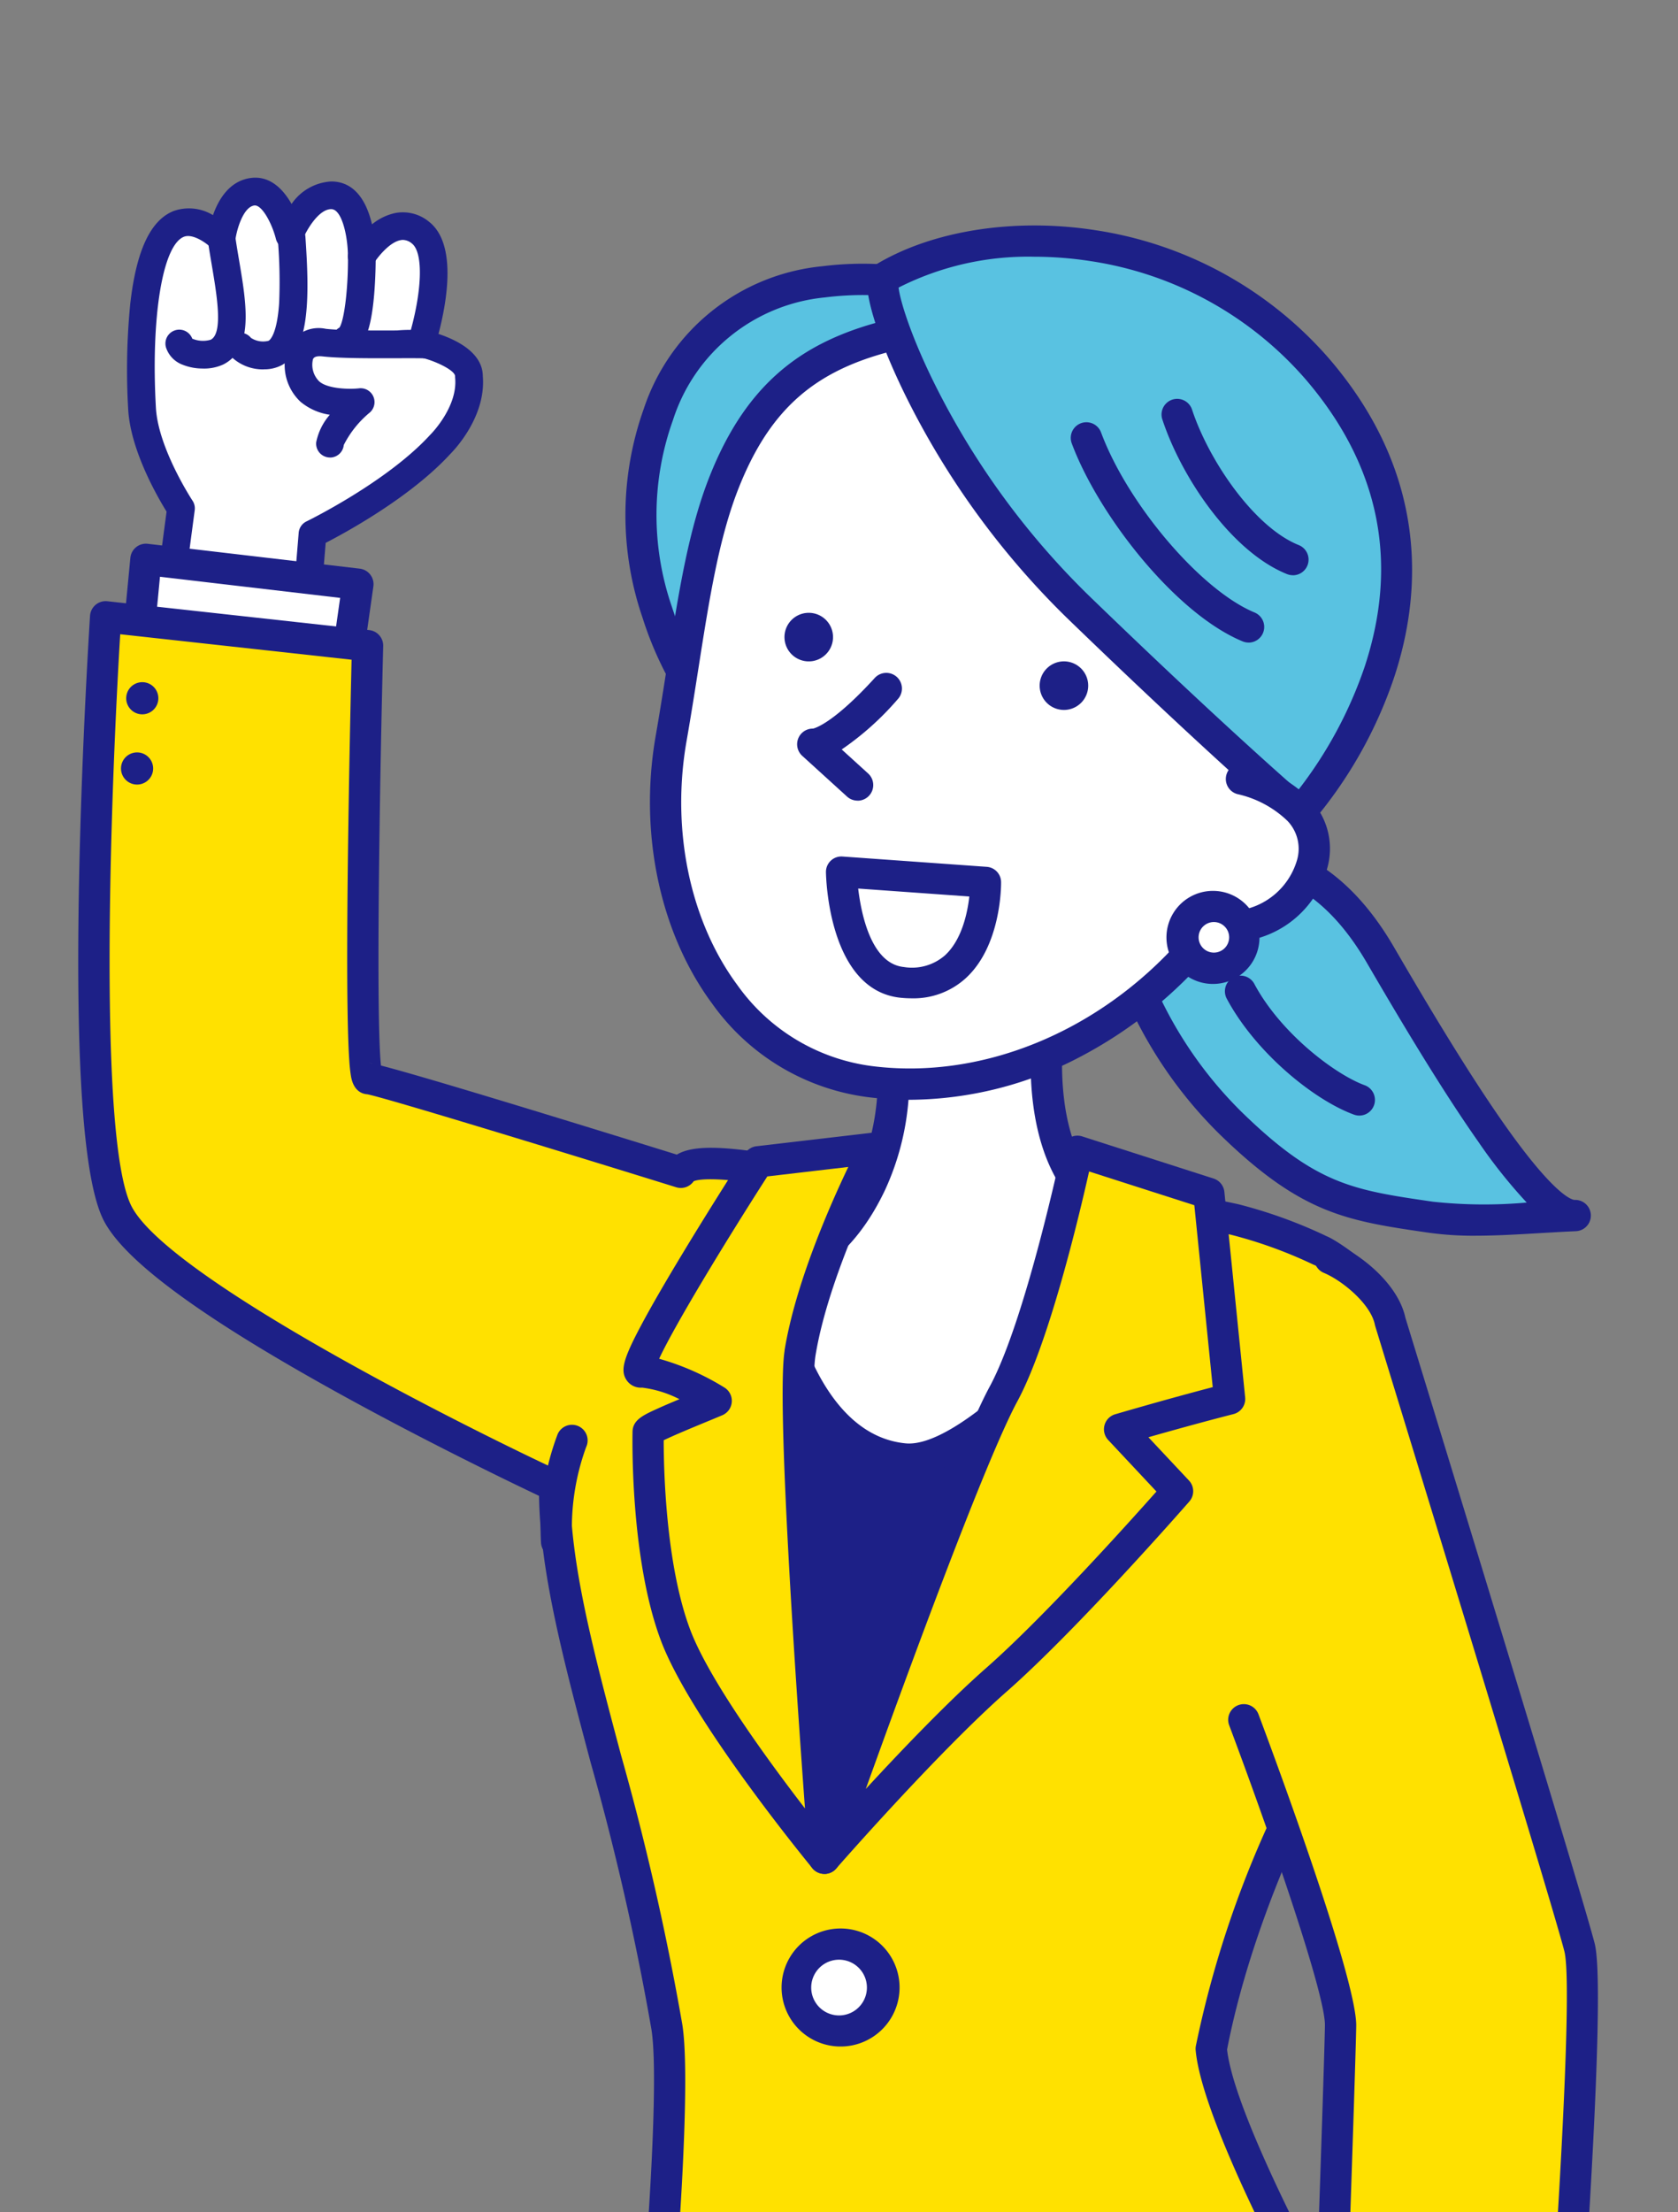 <svg id="グループ_75" data-name="グループ 75" xmlns="http://www.w3.org/2000/svg" xmlns:xlink="http://www.w3.org/1999/xlink" width="156.648" height="206.427" viewBox="0 0 156.648 206.427">
  <rect x="0" y="0" width="156.648" height="206.427" fill="#808080" stroke="none"/>
  <defs>
    <clipPath id="clip-path">
      <rect id="長方形_800" data-name="長方形 800" width="156.648" height="206.427" fill="none"/>
    </clipPath>
  </defs>
  <g id="グループ_74" data-name="グループ 74" transform="translate(0 0)" clip-path="url(#clip-path)">
    <path id="パス_701" data-name="パス 701" d="M1371.661,103.82c.045-2.034-4.088-3.037-4.444-3.09.443-1.453,2.407-8.426-.095-10.362-2.8-2.165-5.465,2.23-5.465,2.23s.018-5.653-2.815-5.7c-2.482-.043-3.949,3.754-3.949,3.754s-1.106-4.444-3.48-4.08-2.847,4.365-2.847,4.365-2.08-2.121-3.989-1.374c-3.849,1.505-3.673,13.041-3.436,17.24s3.635,9.312,3.635,9.312l-1.223,9.218,12.765,2.106.737-8.948s7.693-3.721,11.936-8.366c0,0,2.989-2.906,2.669-6.305" transform="translate(-1327.882 -68.666)" fill="#fff"/>
    <path id="パス_702" data-name="パス 702" d="M1351.353,123.755a1.294,1.294,0,0,0,1.29-1.187l.677-8.225c2-1.031,7.97-4.3,11.639-8.3.363-.363,3.346-3.473,3.03-7.254-.011-2.215-2.5-3.4-4.138-3.941.829-3.167,1.712-8.457-.9-10.481a3.834,3.834,0,0,0-3.108-.806,5.122,5.122,0,0,0-2.2,1.061c-.442-1.889-1.45-3.959-3.743-4h-.066a4.808,4.808,0,0,0-3.7,2.1c-.777-1.372-2.027-2.7-3.884-2.414-1.94.3-2.944,2.012-3.451,3.456a4.313,4.313,0,0,0-3.66-.391c-2.17.849-3.5,3.684-4.064,8.669a63,63,0,0,0-.191,9.849c.216,3.823,2.74,8.179,3.582,9.536l-1.161,8.75a1.294,1.294,0,0,0,1.072,1.446l12.766,2.107a1.288,1.288,0,0,0,.21.017m9.181-37.671a1.335,1.335,0,0,1,.83.33c1.117.864.97,4.634-.351,8.962a1.294,1.294,0,0,0,1.048,1.657c1.228.221,3.353,1.186,3.34,1.781a1.254,1.254,0,0,0,.005.15c.254,2.707-2.258,5.232-2.283,5.257s-.036.036-.053.055c-4.021,4.4-11.469,8.038-11.544,8.074a1.294,1.294,0,0,0-.726,1.058l-.621,7.549-10.144-1.674,1.058-7.976a1.3,1.3,0,0,0-.2-.886c-.032-.048-3.207-4.876-3.422-8.669-.479-8.469.62-15.183,2.615-15.962.829-.325,2.109.587,2.6,1.078a1.3,1.3,0,0,0,2.2-.757c.116-.946.721-3.079,1.758-3.239.742-.112,1.694,1.769,2.028,3.113a1.293,1.293,0,0,0,2.462.154c.375-.957,1.527-2.927,2.7-2.927h.018c1,.017,1.545,2.616,1.544,4.406a1.294,1.294,0,0,0,2.4.674c.308-.5,1.438-1.989,2.518-2.187a1.2,1.2,0,0,1,.219-.021" transform="translate(-1322.916 -63.689)" fill="#1d2087"/>
    <path id="パス_703" data-name="パス 703" d="M1391.023,115.818s.065,7.175-1.462,7.771" transform="translate(-1357.248 -91.886)" fill="#fff"/>
    <path id="パス_704" data-name="パス 704" d="M1384.6,119.917a1.289,1.289,0,0,0,.47-.089c1.19-.464,1.824-2.017,2.12-5.194.179-1.912.165-3.718.164-3.794a1.293,1.293,0,0,0-1.293-1.282h-.012a1.294,1.294,0,0,0-1.282,1.3c.025,2.921-.343,5.957-.795,6.628a1.294,1.294,0,0,0,.627,2.426m-.663-2.377h0Zm.193-.122h0" transform="translate(-1352.282 -86.92)" fill="#1d2087"/>
    <path id="パス_705" data-name="パス 705" d="M1425.18,107.37c.226,3.316.625,9.556-1.521,10.738a3.175,3.175,0,0,1-3.279-.593" transform="translate(-1397.957 -85.184)" fill="#fff"/>
    <path id="パス_706" data-name="パス 706" d="M1417.637,114.678a3.44,3.44,0,0,0,1.67-.4c2.669-1.471,2.544-6.714,2.187-11.959a1.293,1.293,0,1,0-2.581.175,47.753,47.753,0,0,1,.128,6c-.2,3.006-.9,3.478-.984,3.522a2.061,2.061,0,0,1-1.648-.273,1.294,1.294,0,0,0-2.133,1.449,4.257,4.257,0,0,0,3.36,1.492m-1.107-2.765h0Z" transform="translate(-1392.982 -80.218)" fill="#1d2087"/>
    <path id="パス_707" data-name="パス 707" d="M1452.194,107.777c.635,4.4,2.008,9.359-.428,10.585-.816.411-3.146.379-3.517-.808" transform="translate(-1431.509 -85.507)" fill="#fff"/>
    <path id="パス_708" data-name="パス 708" d="M1445.549,114.929a4.3,4.3,0,0,0,1.873-.379c2.879-1.45,2.169-5.65,1.482-9.713-.124-.732-.252-1.489-.356-2.213a1.294,1.294,0,0,0-2.561.37c.109.754.239,1.527.366,2.274.48,2.842,1.078,6.38-.1,6.971a2.561,2.561,0,0,1-1.721-.1,1.294,1.294,0,0,0-2.449.833,2.57,2.57,0,0,0,1.55,1.6,5.031,5.031,0,0,0,1.911.354" transform="translate(-1426.583 -80.539)" fill="#1d2087"/>
    <path id="パス_709" data-name="パス 709" d="M1357.416,160.4a1.294,1.294,0,0,0,1.286-1.169,9.468,9.468,0,0,1,2.447-3.047,1.294,1.294,0,0,0-1.017-2.243c-.871.1-2.932.066-3.729-.655a2.177,2.177,0,0,1-.575-2.062c.042-.094.157-.345.906-.261,1.672.187,4.6.176,6.952.168,1.1,0,2.341-.008,2.656.021a1.294,1.294,0,0,0,.668-2.5,13.841,13.841,0,0,0-3.333-.112c-2.166.008-5.131.019-6.655-.152a3.182,3.182,0,0,0-3.553,1.769,4.7,4.7,0,0,0,1.2,5.043,5.513,5.513,0,0,0,2.731,1.207,5.553,5.553,0,0,0-1.272,2.569,1.293,1.293,0,0,0,1.163,1.412q.064.006.126.006m8.8-9.281h0" transform="translate(-1326.61 -117.706)" fill="#1d2087"/>
    <path id="パス_710" data-name="パス 710" d="M843.53,385.944c6.107-.785,14.885-2.937,21.728,8.817s14.677,24.4,18.171,24.318c-5.145.231-9.547.723-13.474.152-7.627-1.111-11.461-1.728-18.728-8.827s-8.884-14.376-9.766-14.993" transform="translate(-736.393 -305.657)" fill="#59c2e1"/>
    <path id="パス_711" data-name="パス 711" d="M868.538,415.384c1.875,0,3.847-.115,5.981-.24,1.088-.064,2.212-.129,3.369-.181a1.46,1.46,0,0,0-.1-2.919h0c-.168,0-1.755-.205-6.626-7.138-3.448-4.907-7.287-11.371-10.247-16.455-6.871-11.8-15.923-10.539-21.913-9.7-.432.061-.854.119-1.263.172a1.46,1.46,0,0,0,.373,2.9c.419-.054.852-.114,1.294-.176,5.836-.815,13.1-1.829,18.985,8.279,3,5.15,6.891,11.7,10.409,16.7a48.183,48.183,0,0,0,4.511,5.664,44.575,44.575,0,0,1-8.75-.078c-7.5-1.091-10.919-1.59-17.917-8.426a37.993,37.993,0,0,1-8.441-12.63c-.639-1.449-.93-2.11-1.51-2.515a1.461,1.461,0,0,0-1.831,2.267c.138.224.419.86.668,1.426a40.68,40.68,0,0,0,9.072,13.541c7.678,7.5,11.89,8.114,19.538,9.227a30.423,30.423,0,0,0,4.4.283m-33.521-24.352h0" transform="translate(-730.786 -300.081)" fill="#1d2087"/>
    <path id="パス_712" data-name="パス 712" d="M938.911,447.615c2.593,4.858,7.871,8.968,11.091,10.138" transform="translate(-823.103 -355.12)" fill="#f9be00"/>
    <path id="パス_713" data-name="パス 713" d="M944.391,453.607a1.461,1.461,0,0,0,.5-2.833c-2.733-.994-7.834-4.832-10.3-9.453a1.46,1.46,0,1,0-2.576,1.375c2.7,5.052,8.158,9.47,11.88,10.823a1.462,1.462,0,0,0,.5.088" transform="translate(-817.493 -349.513)" fill="#1d2087"/>
    <path id="パス_714" data-name="パス 714" d="M1410.735,261.921l1-7.033-19.786-2.319-.6,6.277" transform="translate(-1378.325 -200.378)" fill="#fff"/>
    <path id="パス_715" data-name="パス 715" d="M1405.129,257.775a1.46,1.46,0,0,0,1.444-1.256l1-7.033a1.461,1.461,0,0,0-1.276-1.655l-19.786-2.319a1.461,1.461,0,0,0-1.624,1.312l-.6,6.277a1.46,1.46,0,1,0,2.907.278l.457-4.791,16.819,1.972-.787,5.552a1.46,1.46,0,0,0,1.448,1.666" transform="translate(-1372.717 -194.771)" fill="#1d2087"/>
    <path id="パス_716" data-name="パス 716" d="M1046.881,341.156a22.366,22.366,0,0,0-4.655-3.5,45.066,45.066,0,0,0-8.009-2.9,69.552,69.552,0,0,0-13.887-1.486,100.6,100.6,0,0,0-12.843-.589c-5.8.2-23.457-5.121-24.968-2.329,0,0-28.048-8.709-29.164-8.739s-.077-40.4-.077-40.4l-24.45-2.692s-3.1,47.314,1.1,55.628c4.266,8.451,40.817,25.47,40.817,25.47-.16,12.813,7.193,29.916,10.475,50.481,1.1,6.885-1.673,37.412-2.228,38.627s18.17,4.293,30.4,3.513c23.005-1.465,36.956-8.471,36.956-8.471s-13.6-23.626-14.312-31.628c2.938-15.376,11.185-29.589,11.747-29.993,2.623-1.885,6.408-37.158,3.091-41" transform="translate(-918.969 -220.971)" fill="#ffe100"/>
    <path id="パス_717" data-name="パス 717" d="M999.561,448.22c1.542,0,2.992-.042,4.323-.126,23.037-1.468,36.938-8.332,37.518-8.623a1.46,1.46,0,0,0,.61-2.033c-.133-.232-13.22-23.046-14.1-30.834,2.713-13.95,10.042-27.349,11.277-28.991.57-.479,1.25-1.524,2.127-5.641.571-2.683,1.119-6.187,1.585-10.135a159.572,159.572,0,0,0,1.13-16.424c.066-7.912-.91-9.964-1.65-10.82-.919-1.063-4.438-3.768-5.47-3.977a1.4,1.4,0,0,1,.282.089l-.112-.052a44.854,44.854,0,0,0-8.121-2.924,64.7,64.7,0,0,0-13.679-1.512c-.209,0-.356-.007-.43-.011a100.339,100.339,0,0,0-13.02-.593c-2.121.078-6.3-.712-10.336-1.473-8-1.507-12.817-2.324-14.948-1.039-11.018-3.419-23.725-7.313-27.621-8.312-.47-4.291-.136-25.76.208-39.142a1.461,1.461,0,0,0-1.3-1.489l-24.45-2.692a1.461,1.461,0,0,0-1.617,1.356c-.008.119-.779,12.009-1.026,24.763-.336,17.317.432,27.956,2.281,31.618,1.931,3.826,9.327,9.231,22.609,16.526,7.918,4.348,15.562,8.03,18.052,9.212.1,7.166,2.3,15.413,4.822,24.9a247.7,247.7,0,0,1,5.67,24.885c1.046,6.553-1.639,35.862-2.152,37.881a1.605,1.605,0,0,0,.187,1.5c.349.507.945,1.024,4.361,1.777,2.066.455,4.828.914,7.776,1.292a123.262,123.262,0,0,0,15.218,1.047m39.125-10.725c-4.055,1.737-16.664,6.516-34.989,7.684-10.612.675-25.269-1.589-28.7-2.715.568-3.52,1.321-12.867,1.578-16.423.461-6.369,1.135-17.667.479-21.775a250.044,250.044,0,0,0-5.732-25.176c-2.582-9.7-4.812-18.073-4.725-25.056a1.461,1.461,0,0,0-.844-1.342c-10.039-4.675-36.819-18.244-40.13-24.8-3.175-6.288-1.9-39.273-1.044-53.351l21.6,2.378c-.074,3.085-.254,11.014-.348,18.865-.07,5.875-.079,10.56-.026,13.925.032,2.017.086,3.585.163,4.66a14.262,14.262,0,0,0,.159,1.442c.241,1.333,1.007,1.615,1.5,1.654,1.526.268,18.47,5.453,28.855,8.678a1.46,1.46,0,0,0,1.632-.561c.22-.1,1.166-.367,4.378.012,2.472.292,5.517.865,8.463,1.421,4.387.826,8.534,1.605,10.979,1.522a97.33,97.33,0,0,1,12.646.582c.109.011.231.014.639.023a61.831,61.831,0,0,1,13.045,1.429,41.884,41.884,0,0,1,7.581,2.733,3.092,3.092,0,0,0,.316.136,24.19,24.19,0,0,1,4.01,3.069c.73.844,1.48,6.883.389,19.5-.96,11.1-2.543,18.4-3.327,19.442-1.012.95-3.722,6.256-5.362,9.883A96.736,96.736,0,0,0,1025,406.263a1.465,1.465,0,0,0-.02.4c.641,7.167,10.74,25.558,13.706,30.828m-63.875,5.935a1.33,1.33,0,0,1-.1.3,1.87,1.87,0,0,0,.1-.3m-2.754-.914c-.009.021-.019.042-.027.063.01-.025.019-.046.027-.063m65.161-67.059h0Zm.11-.1c-.02.015-.041.031-.062.05a.747.747,0,0,1,.062-.05m3.945-39.81h0Zm-5.15-2.131Zm-88.475-15.954.061,0-.061,0m.138-2.917a1.4,1.4,0,0,1,.372.06,2.518,2.518,0,0,0-.372-.06" transform="translate(-913.361 -215.364)" fill="#1d2087"/>
    <path id="パス_718" data-name="パス 718" d="M1033.685,551.241s39.632,4.906,38.451,4.47-31.444,55.016-31.444,55.016-14.3-28.72-12.2-35.7,6.4-21.009,5.195-23.787" transform="translate(-963.731 -437.332)" fill="#1d2087"/>
    <path id="パス_719" data-name="パス 719" d="M1057.521,457s-1.616,9.628,2.474,15.461,7.329,6.159,7.329,6.159-15.447,20.537-23.411,19.749c-10.4-1.029-12.568-17.488-12.568-17.488s5.583-.009,9.478-8.214a23.324,23.324,0,0,0,1.236-16.08" transform="translate(-959.526 -362.239)" fill="#fff"/>
    <path id="パス_720" data-name="パス 720" d="M1038.639,494.244c3.761,0,8.771-3.3,15.283-10.047a123.935,123.935,0,0,0,8.835-10.306,1.464,1.464,0,0,0,.194-1.5,1.4,1.4,0,0,0-1.194-.833c-.247-.051-2.9-.7-6.3-5.545-3.691-5.264-2.245-14.292-2.229-14.382a1.46,1.46,0,0,0-2.881-.482c-.07.417-1.665,10.291,2.718,16.542a18.714,18.714,0,0,0,6.171,5.985c-6.01,7.645-16.048,18.111-20.914,17.631-7.491-.742-10.256-11.068-11.021-14.851,2.215-.609,6.155-2.555,9.106-8.771a24.641,24.641,0,0,0,1.3-17.173,1.46,1.46,0,1,0-2.767.934,22.06,22.06,0,0,1-1.173,14.986c-3.4,7.168-7.985,7.375-8.179,7.38a1.447,1.447,0,0,0-1.427,1.651c.095.719,2.455,17.62,13.872,18.75q.3.029.6.029" transform="translate(-953.792 -356.63)" fill="#1d2087"/>
    <path id="パス_721" data-name="パス 721" d="M1053.667,615.147a1.461,1.461,0,0,0,.965-.364,122.009,122.009,0,0,0,13.456-14.38c6.731-8.489,12.55-40.375,12.794-41.728a1.46,1.46,0,1,0-2.874-.519c-.059.324-5.93,32.513-12.208,40.432a124.4,124.4,0,0,1-11.609,12.631c-7.4-18.544-2.044-49.2-1.2-52.129a1.462,1.462,0,0,0-1.23-2.051,1.479,1.479,0,0,0-1.314.635c-.312.454-.774,2.69-1.375,6.646-.5,3.267-1.156,8.424-1.485,14.435-.568,10.374-.2,24.964,4.758,35.552a1.459,1.459,0,0,0,1.322.841m-1.637-55.238a1.474,1.474,0,0,1-.477.044,1.476,1.476,0,0,0,.477-.044" transform="translate(-976.422 -441.867)" fill="#1d2087"/>
    <path id="パス_722" data-name="パス 722" d="M1035.343,542.987l-1.94-19.174-12.264-3.932s-3.4,16.168-6.9,22.629c-4.216,7.8-16.728,43.337-16.728,43.337s9.513-10.9,16.072-16.666,16.9-17.585,16.9-17.585l-5.418-5.777c6.366-1.855,10.276-2.832,10.276-2.832" transform="translate(-920.555 -412.453)" fill="#ffe100"/>
    <path id="パス_723" data-name="パス 723" d="M991.909,581.7a1.459,1.459,0,0,0,1.1-.5c.095-.108,9.525-10.894,15.935-16.529,6.556-5.763,16.608-17.235,17.033-17.721a1.461,1.461,0,0,0-.034-1.961l-3.786-4.036c4.913-1.4,7.9-2.148,7.932-2.157a1.461,1.461,0,0,0,1.1-1.564l-1.94-19.174a1.459,1.459,0,0,0-1.007-1.243l-12.264-3.933a1.46,1.46,0,0,0-1.875,1.09c-.033.159-3.4,16.035-6.751,22.235-4.222,7.809-16.308,42.091-16.82,43.547a1.461,1.461,0,0,0,1.377,1.945m31-35.682c-2.625,2.956-10.574,11.789-15.887,16.459-3.571,3.139-7.943,7.709-11.248,11.294,3.862-10.733,11.177-30.668,14.153-36.174,2.939-5.434,5.734-17.165,6.694-21.443l9.824,3.15,1.718,16.974c-1.638.429-4.835,1.286-9.105,2.531a1.461,1.461,0,0,0-.656,2.4Z" transform="translate(-914.949 -406.845)" fill="#1d2087"/>
    <path id="パス_724" data-name="パス 724" d="M1172.616,537.572c1.366-8.422,7.022-19.131,7.022-19.131l-10.923,1.277s-12.733,19.74-10.945,19.618c1.123-.076,3.988.869,7.019,2.691-2.935,1.228-6.342,2.575-6.352,2.908-.019.6-.177,11.747,2.578,19.006S1174.89,584.7,1174.89,584.7s-3.217-41.317-2.274-47.133" transform="translate(-1097.929 -411.31)" fill="#ffe100"/>
    <path id="パス_725" data-name="パス 725" d="M1169.284,580.558a1.46,1.46,0,0,0,1.456-1.574c-1.108-14.23-3.012-42.322-2.288-46.786,1.311-8.083,6.816-18.578,6.871-18.683a1.46,1.46,0,0,0-1.461-2.133l-10.923,1.277a1.462,1.462,0,0,0-1.058.659c-.029.046-3,4.651-5.838,9.349-1.676,2.772-2.983,5.037-3.885,6.734-1.617,3.042-1.916,4.117-1.393,5a1.594,1.594,0,0,0,1.5.78,10.427,10.427,0,0,1,3.487,1.079c-.745.312-1.432.6-2.011.866-1.354.612-2.333,1.054-2.368,2.15,0,.115-.289,11.772,2.672,19.571,2.808,7.4,13.654,20.614,14.114,21.173a1.461,1.461,0,0,0,1.128.532m-3.716-48.827c-.774,4.773,1.083,31.611,1.9,42.72-3.452-4.478-8.927-11.975-10.7-16.635-2.313-6.1-2.49-15.119-2.489-17.718.863-.425,2.628-1.156,3.989-1.719.492-.2.989-.41,1.473-.612a1.46,1.46,0,0,0,.188-2.6,23.836,23.836,0,0,0-6.076-2.674c1.36-2.937,5.8-10.311,10.1-17.013l7.559-.884c-1.773,3.706-4.95,10.946-5.953,17.133" transform="translate(-1092.323 -405.703)" fill="#1d2087"/>
    <path id="パス_726" data-name="パス 726" d="M1156.78,127.012s-19.793-5.639-26.161,11.742c-5.183,14.146,3.733,26.449,3.733,26.449Z" transform="translate(-1069.161 -100.074)" fill="#59c2e1"/>
    <path id="パス_727" data-name="パス 727" d="M1128.735,161.053l.07,0a1.459,1.459,0,0,0,1.189-.719l22.429-38.191a1.46,1.46,0,0,0-.859-2.144,30.612,30.612,0,0,0-11.285-.69,19.557,19.557,0,0,0-16.647,13.334,29.532,29.532,0,0,0-.095,19.485,32.535,32.535,0,0,0,4.016,8.324,1.461,1.461,0,0,0,1.182.6m20.144-38.645-20.17,34.345a32.655,32.655,0,0,1-2.426-5.626,26.272,26.272,0,0,1,.091-17.481,16.579,16.579,0,0,1,14.2-11.432,28.075,28.075,0,0,1,8.3.194" transform="translate(-1063.545 -94.463)" fill="#1d2087"/>
    <path id="パス_728" data-name="パス 728" d="M964.4,158.554c-2.571,6.432-3.336,14.579-4.988,24.011-2.512,14.346,4.378,30.261,18.655,32.023,13.292,1.641,25.888-5.9,32.861-15.931,4.655-6.7,9.334-20.551,8.507-29.849s-14.481-26.726-28.577-25.493-21.812,3.618-26.457,15.239" transform="translate(-896.765 -113.652)" fill="#fff"/>
    <path id="パス_729" data-name="パス 729" d="M976.112,210.665a34.5,34.5,0,0,0,15.822-3.973,40.989,40.989,0,0,0,14.591-12.808c4.924-7.086,9.62-21.158,8.762-30.812-.878-9.877-15.073-28.138-30.159-26.818-7.077.62-12.73,1.517-17.315,3.881-4.7,2.423-7.993,6.322-10.372,12.271-1.994,4.989-2.909,10.811-3.968,17.551-.342,2.175-.695,4.423-1.1,6.75-1.584,9.049.387,18.391,5.274,24.991a21.146,21.146,0,0,0,14.64,8.733,31.279,31.279,0,0,0,3.826.234m10.607-71.56c7.331,0,13.585,5.2,16.76,8.425,4.928,5.008,8.5,11.358,8.9,15.8.79,8.889-3.714,22.358-8.251,28.886-6.731,9.686-17.441,15.526-28.028,15.526a28.185,28.185,0,0,1-3.455-.211,18.293,18.293,0,0,1-12.651-7.572c-4.42-5.969-6.193-14.474-4.744-22.75.412-2.352.767-4.614,1.111-6.8,1.031-6.566,1.922-12.236,3.794-16.92,4.295-10.744,11.254-13.1,25.229-14.326q.674-.059,1.337-.058" transform="translate(-891.161 -108.045)" fill="#1d2087"/>
    <path id="パス_730" data-name="パス 730" d="M922.255,112.266c-1.308.779,4.433,17.562,17.96,30.652s20.8,19.279,20.8,19.279,19.163-20.958,1.642-41.379c-11.651-13.58-30.76-14.3-40.4-8.552" transform="translate(-839.663 -86.371)" fill="#59c2e1"/>
    <path id="パス_731" data-name="パス 731" d="M955.48,158.066a1.457,1.457,0,0,0,1.078-.475,41.168,41.168,0,0,0,7.7-13.555c2.492-7.468,3.47-18.693-6.026-29.761a36.024,36.024,0,0,0-21.838-12.015c-7.5-1.168-15.138.013-20.42,3.159a1.856,1.856,0,0,0-.873,1.467c-.229,1.964,1.573,7.071,4.381,12.42a76.174,76.174,0,0,0,14.184,19.069c13.406,12.972,20.8,19.28,20.869,19.342a1.456,1.456,0,0,0,.946.348m-24.825-53.33a34.452,34.452,0,0,1,5.288.411,33.1,33.1,0,0,1,20.071,11.031c6.886,8.026,8.737,17.057,5.5,26.843a39.525,39.525,0,0,1-6.208,11.5c-2.524-2.213-9.258-8.226-19.613-18.245a73.2,73.2,0,0,1-13.626-18.323c-2.7-5.143-3.891-8.973-4.055-10.338a26.72,26.72,0,0,1,12.64-2.88m-13.186,3.192h0" transform="translate(-834.128 -80.78)" fill="#1d2087"/>
    <path id="パス_732" data-name="パス 732" d="M1065.907,300.641a2.266,2.266,0,1,1-2.522-1.978,2.266,2.266,0,0,1,2.522,1.978" transform="translate(-964.335 -236.935)" fill="#1d2087"/>
    <path id="パス_733" data-name="パス 733" d="M1181.188,278.719a2.266,2.266,0,1,1-2.522-1.978,2.266,2.266,0,0,1,2.522,1.978" transform="translate(-1103.438 -219.543)" fill="#1d2087"/>
    <path id="パス_734" data-name="パス 734" d="M998.47,211.242a1.461,1.461,0,0,0,.559-2.81c-5-2.071-11.83-10.077-14.331-16.8a1.46,1.46,0,0,0-2.737,1.018c2.47,6.638,9.627,15.858,15.951,18.477a1.457,1.457,0,0,0,.558.112" transform="translate(-881.91 -151.281)" fill="#1d2087"/>
    <path id="パス_735" data-name="パス 735" d="M974.114,196.4a1.461,1.461,0,0,0,.543-2.817c-4.142-1.657-8.4-7.871-9.973-12.678a1.461,1.461,0,0,0-2.776.908c1.79,5.474,6.486,12.41,11.664,14.482a1.457,1.457,0,0,0,.542.1" transform="translate(-853.414 -142.722)" fill="#1d2087"/>
    <path id="パス_736" data-name="パス 736" d="M1159.471,310.935c-5,5.48-6.861,5.2-6.861,5.2l4.182,3.8" transform="translate(-1076.731 -246.684)" fill="#fff"/>
    <path id="パス_737" data-name="パス 737" d="M1151.184,315.79a1.46,1.46,0,0,0,.983-2.541l-2.465-2.241a27.042,27.042,0,0,0,5.241-4.7,1.46,1.46,0,0,0-2.158-1.969c-3.806,4.172-5.542,4.675-5.763,4.724H1147a1.46,1.46,0,0,0-.982,2.541l4.181,3.8a1.455,1.455,0,0,0,.982.38m-3.966-6.706h0m0,0h0m0,0h0" transform="translate(-1071.125 -241.077)" fill="#1d2087"/>
    <path id="パス_738" data-name="パス 738" d="M962.8,351.755c4.417,1.2,7.7,3.885,6.561,8.063a8.073,8.073,0,0,1-10.054,5.39" transform="translate(-846.903 -279.069)" fill="#fff"/>
    <path id="パス_739" data-name="パス 739" d="M955.979,361.367a9.393,9.393,0,0,0,9.178-6.774,6.646,6.646,0,0,0-1.53-6.518,12.636,12.636,0,0,0-6.057-3.338,1.46,1.46,0,1,0-.766,2.819,9.794,9.794,0,0,1,4.669,2.492,3.757,3.757,0,0,1,.866,3.778,6.622,6.622,0,0,1-8.262,4.364,1.46,1.46,0,0,0-.766,2.819,10.166,10.166,0,0,0,2.668.358" transform="translate(-841.291 -273.459)" fill="#1d2087"/>
    <path id="パス_740" data-name="パス 740" d="M996.424,412.29a2.887,2.887,0,1,1-2.77-3,2.887,2.887,0,0,1,2.77,3" transform="translate(-880.22 -324.714)" fill="#fff"/>
    <path id="パス_741" data-name="パス 741" d="M987.938,410.916a4.342,4.342,0,1,0-.177,0q.089,0,.177,0m-.005-5.774h.057a1.426,1.426,0,0,1,1.369,1.482h0a1.426,1.426,0,1,1-1.426-1.483" transform="translate(-874.614 -319.106)" fill="#1d2087"/>
    <path id="パス_742" data-name="パス 742" d="M1484.424,309.941a1.5,1.5,0,1,1-1.044-1.848,1.5,1.5,0,0,1,1.044,1.848" transform="translate(-1469.697 -244.385)" fill="#1d2087"/>
    <path id="パス_743" data-name="パス 743" d="M1486.774,341.649a1.5,1.5,0,1,1-1.044-1.848,1.5,1.5,0,0,1,1.044,1.848" transform="translate(-1472.533 -269.54)" fill="#1d2087"/>
    <path id="パス_744" data-name="パス 744" d="M838.135,611.3s9.1,24.2,9.031,28.539-1.48,44.314-1.48,44.314l21.438-1.187s3.609-45.474,2.35-50.419S851.8,574.156,851.8,574.156c-.5-2.514-3.552-5.034-5.631-5.9" transform="translate(-722.018 -450.831)" fill="#ffe100"/>
    <path id="パス_745" data-name="パス 745" d="M840.137,680.01l.081,0,21.438-1.187a1.46,1.46,0,0,0,1.375-1.343c.372-4.679,3.591-45.86,2.31-50.9-1.242-4.882-16.756-55.411-17.673-58.4-.676-3.166-4.187-5.928-6.486-6.887a1.46,1.46,0,1,0-1.124,2.7c1.731.722,4.379,2.911,4.761,4.838a1.476,1.476,0,0,0,.037.145c.164.534,16.419,53.47,17.655,58.326.86,3.377-.865,30.471-2.29,48.672L841.653,677c.268-7.586,1.367-38.882,1.424-42.745.067-4.489-8.183-26.572-9.124-29.075a1.46,1.46,0,1,0-2.734,1.027c3.617,9.623,8.982,25.022,8.938,28-.063,4.277-1.465,43.884-1.479,44.284a1.46,1.46,0,0,0,1.459,1.512" transform="translate(-716.469 -445.222)" fill="#1d2087"/>
    <path id="パス_746" data-name="パス 746" d="M1154.148,882.053a4.048,4.048,0,1,0,3.9-4.187,4.047,4.047,0,0,0-3.9,4.187" transform="translate(-1079.819 -696.461)" fill="#fff"/>
    <path id="パス_747" data-name="パス 747" d="M1152.583,881.814c.065,0,.13,0,.2,0a5.507,5.507,0,1,0-.2,0m.005-8.1a2.6,2.6,0,1,1-.093,0l.093,0m-4.047,2.729h0Z" transform="translate(-1074.212 -690.856)" fill="#1d2087"/>
    <path id="パス_748" data-name="パス 748" d="M1121.184,394.7s.138,10.136-7.777,9.348c-5.554-.553-5.692-10.311-5.692-10.311Z" transform="translate(-1029.167 -312.375)" fill="#fff"/>
    <path id="パス_749" data-name="パス 749" d="M1108.743,400a7.234,7.234,0,0,0,5.064-1.888c3.329-3.056,3.291-8.724,3.287-8.964a1.44,1.44,0,0,0-1.337-1.417l-13.469-.962a1.44,1.44,0,0,0-1.543,1.457c.006.451.233,11.051,6.989,11.723q.516.051,1.008.051m5.387-9.5c-.173,1.536-.7,4.048-2.276,5.493a4.681,4.681,0,0,1-3.833,1.087c-3.02-.3-3.971-4.846-4.266-7.322Z" transform="translate(-1023.639 -306.848)" fill="#1d2087"/>
    <path id="パス_750" data-name="パス 750" d="M1294.787,660.139a23.352,23.352,0,0,1,1.406-9.379" transform="translate(-1242.827 -516.287)" fill="#f9be00"/>
    <path id="パス_751" data-name="パス 751" d="M1289.179,655.99c.039,0,.077,0,.116,0a1.461,1.461,0,0,0,1.342-1.569,22.044,22.044,0,0,1,1.3-8.714,1.46,1.46,0,1,0-2.7-1.1,24.7,24.7,0,0,0-1.51,10.046,1.461,1.461,0,0,0,1.454,1.346" transform="translate(-1237.22 -510.677)" fill="#1d2087"/>
  </g>
</svg>
